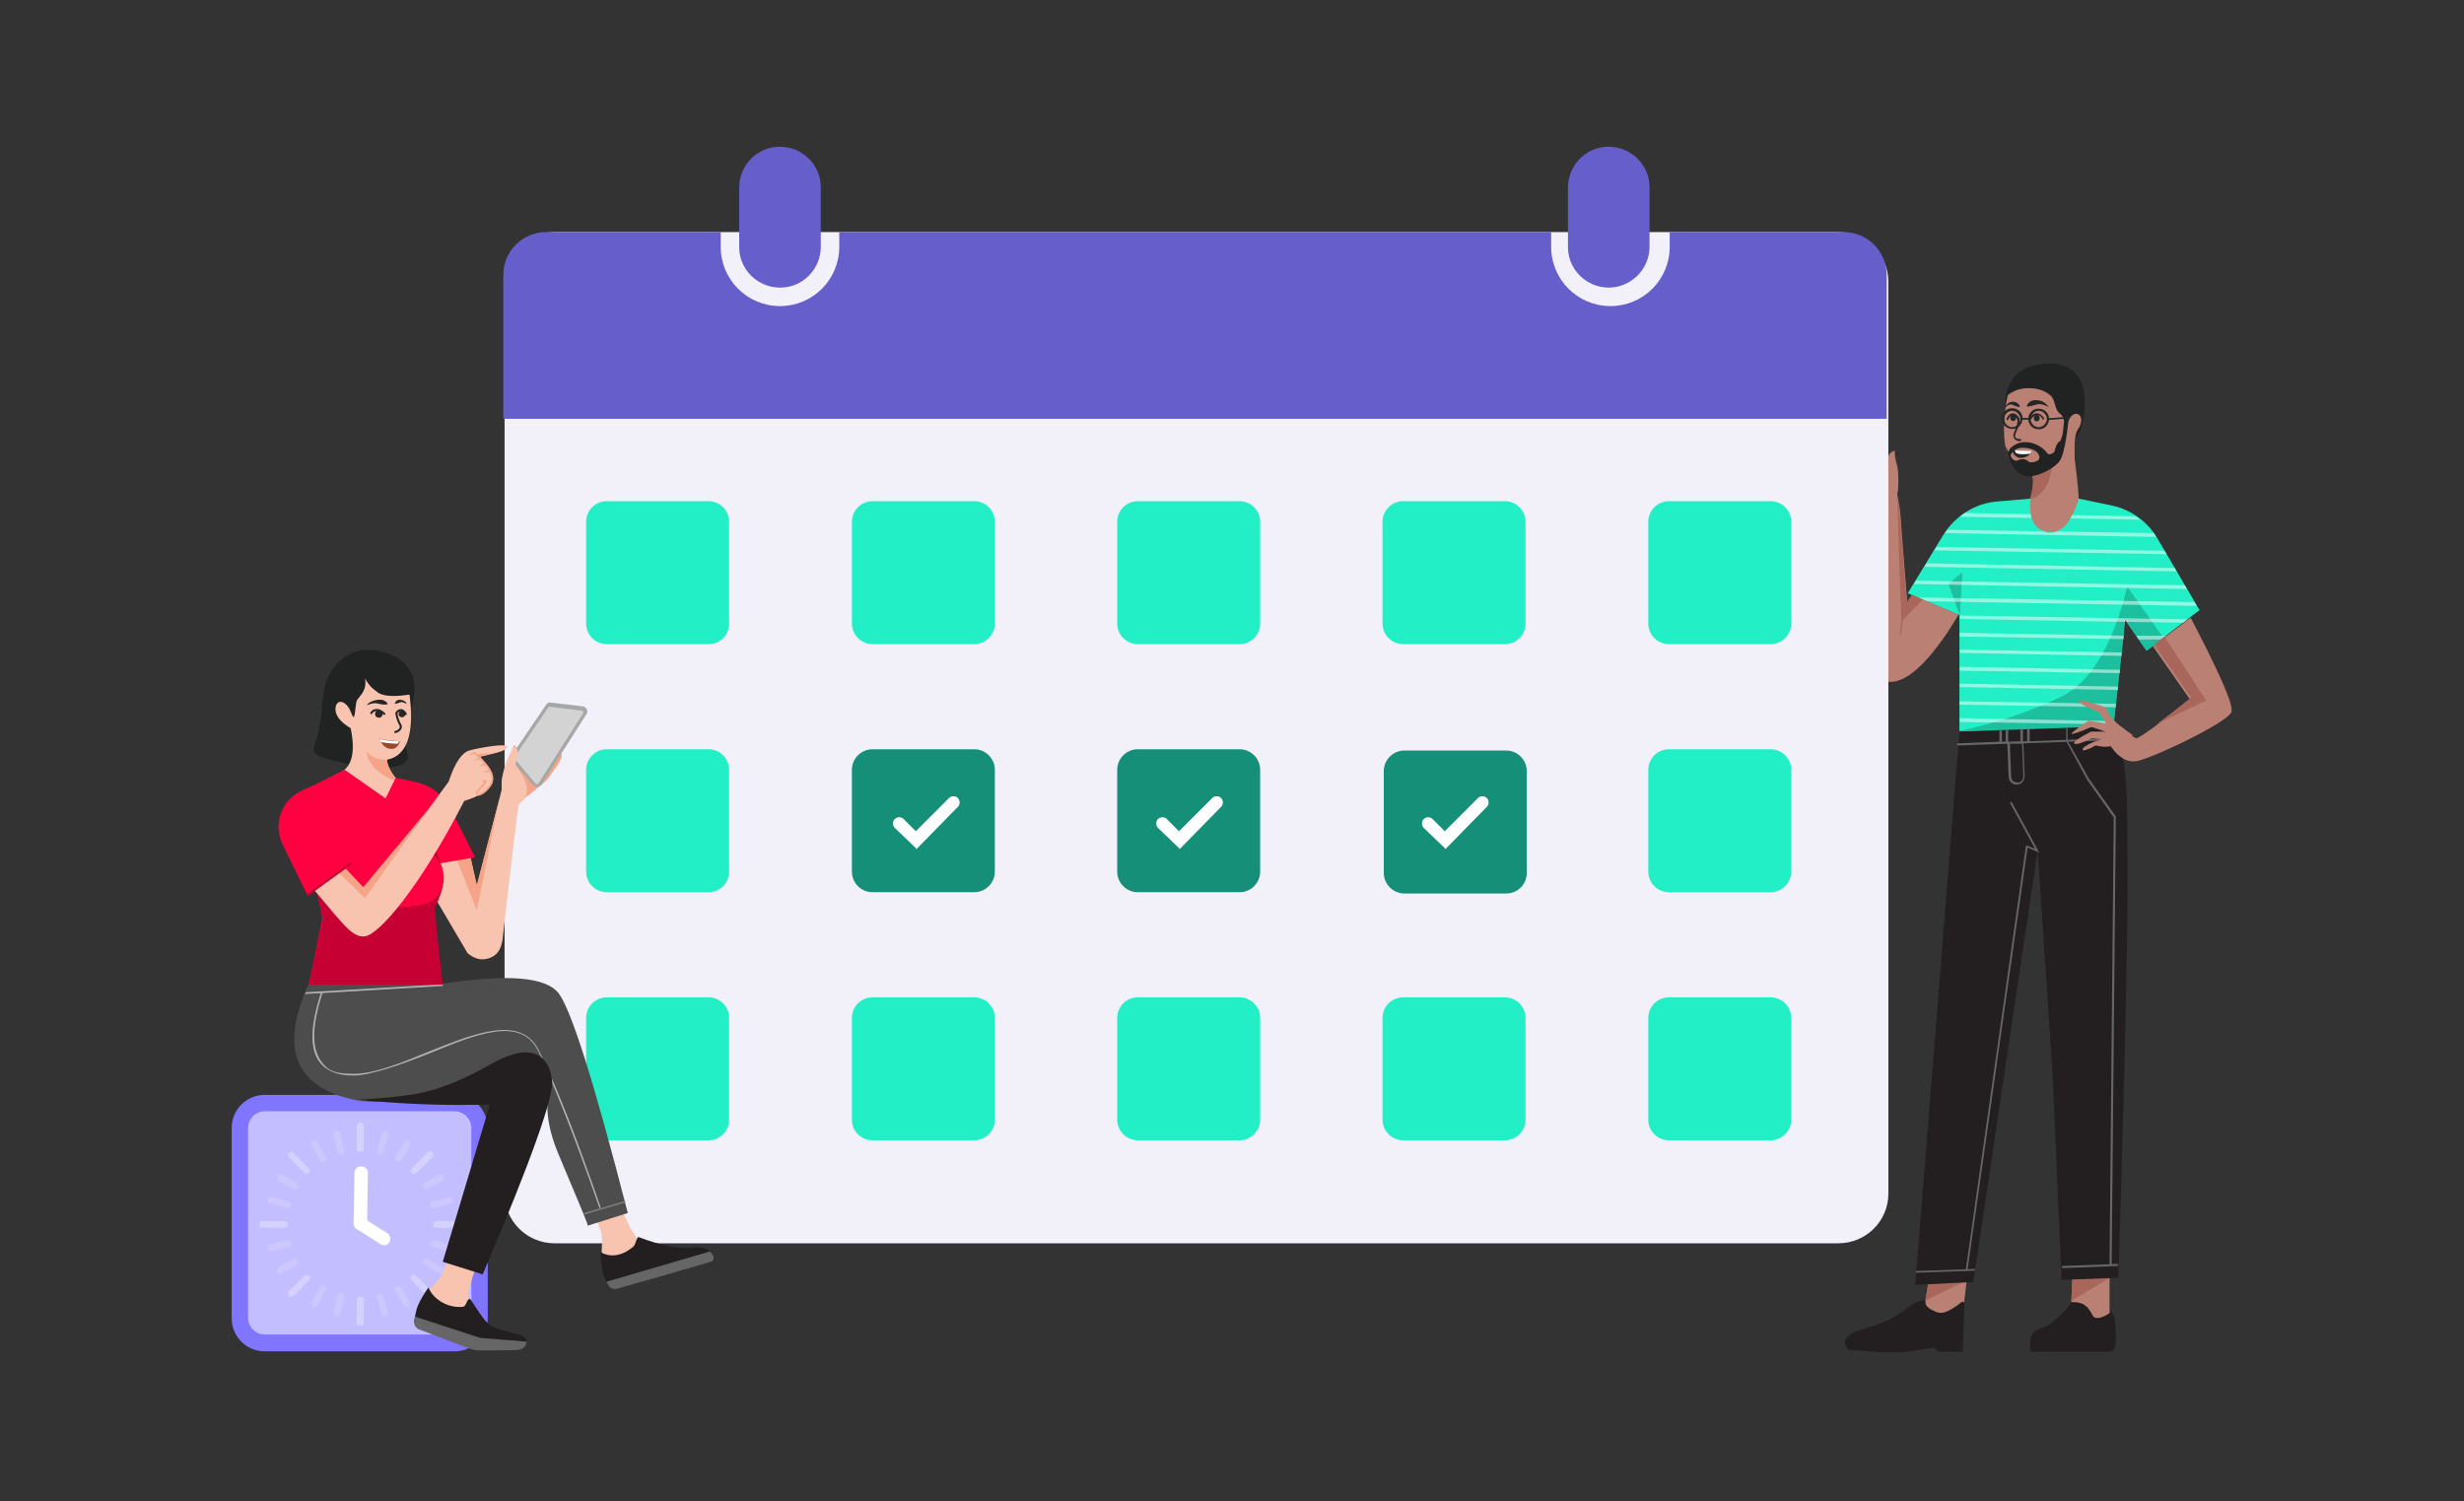 <?xml version="1.0" encoding="UTF-8"?> <svg xmlns="http://www.w3.org/2000/svg" xmlns:xlink="http://www.w3.org/1999/xlink" id="Ebene_1" version="1.1" viewBox="0 0 586 357"><rect x="0" y="0" width="586" height="357" fill="#333333" stroke="none"/><defs><style> .st0, .st1, .st2, .st3, .st4, .st5, .st6, .st7, .st8, .st9, .st10, .st11, .st12, .st13, .st14, .st15, .st16, .st17 { fill-rule: evenodd; } .st0, .st18 { fill: #f5a487; } .st1, .st3 { fill: #158f77; } .st2 { fill: #f9c4af; } .st19 { fill: #8075ff; } .st3, .st4 { isolation: isolate; } .st20, .st5 { fill: #a9675b; } .st4, .st8 { fill: #23efc6; } .st6 { fill: #4d4d4d; } .st21 { stroke: #262626; stroke-linecap: round; stroke-miterlimit: 10; stroke-width: .5px; } .st21, .st22 { fill: none; } .st23 { fill: #fff; } .st7 { fill: #231f20; } .st24 { fill: #262626; } .st25 { fill: #a6a7a7; } .st26, .st14 { fill: #c60032; } .st27 { clip-path: url(#clippath-1); } .st28, .st13 { fill: #666; } .st9 { fill: #ba8074; } .st10 { fill: #665ecb; } .st29 { fill: #c3beff; } .st11 { fill: #f2f0f9; } .st12 { fill: #d3d3d3; } .st30 { fill: #964a30; } .st31 { opacity: .3; } .st32 { fill: #7a7b7a; } .st33 { fill: #b3b3b3; } .st15 { fill: #212322; } .st16 { fill: #1cbf9e; } .st34 { clip-path: url(#clippath); } .st17 { fill: #ff0040; } .st35 { opacity: .5; } </style><clipPath id="clippath"><path class="st22" d="M142.7,297.7c2.2,1.4,5.1,1.2,7.9-1.2.6-.5.6-1.7,1.2-2.3,5.9,2.2,9.3,2.7,11.7,2.6,3.5-.4,5.3.1,6.1,1.9.3.5.1,1-.3,1.3-.1,0-.2.1-.3.1l-13.4,3.9-2.5.7-2.5.7-3.9,1.1c-.8.2-1.6-.1-2-.8-.6-1-1.1-2.1-1.4-3.2-.3-1.6-.5-3.2-.5-4.9h0Z"></path></clipPath><clipPath id="clippath-1"><path class="st22" d="M101.9,306.2c1,2.6,4.4,5,8.2,4.6.8,0,.8-1.8,1.7-1.9,3.7,5.6,4,6.1,6.2,7,3.2,1.3,7.7,1.3,7.2,3.3,0,.7-.5,1.7-2.2,1.9,0,0-9.1.2-10.1,0s-6.6-2.4-6.6-2.4l-2.6-1-4-1.5c-.8-.3-1.3-1.1-1.2-1.9.2-1.2.4-2.4.8-3.6.7-1.6,1.6-3.1,2.6-4.5h0Z"></path></clipPath></defs><g id="Layer_1"><g id="man-01-standing-pointing-1"><g id="head"><path class="st15" d="M477,98c-.7-3.7.8-8.4,4.3-10.2s14.2-3.6,14.5,7.3-6.2,13.7-8.4,12.8-9.9-7.1-10.5-9.9h0Z"></path><path class="st9" d="M477.5,93.9c-2.6,12.2.7,20.4,5.8,19.2.5,1.2.2,3.7-.9,7.3-1.6,5.2,2,7.9,4.5,7.8s7.1-5,7.5-8.6c0-1.1-.2-4.6-1-10.5,0-1.2,0-2.5,0-3.7.2-2.1.4-2.6.6-3,2-2.8.5-4.4-.7-3.9s-1.6,2.3-1.7,2.6-.2,1.8-.6-.5-1.1-1.9-1.7-2.9-.7-2.8-1.6-3.6c-1.6-1.4-3.6-2-6.6-1.7-1.3.2-2.5.7-3.5,1.5h0Z"></path><path class="st5" d="M488.2,110.1c-.6,5.1-2.4,7.9-5.4,8.6.7-2.7.9-4.6.5-5.6,2-.3,3.8-1.4,4.9-3Z"></path><path class="st15" d="M477,106.3c.6,3.8,2.1,5.3,2.1,5.3.8,1.1,2,1.7,3.4,1.7,2.3,0,5.9-1.8,7.3-3.6s2.1-9.5,2.1-9.5h-1c0,0-.3,2.7-.3,2.7-.1.7-.4,1.4-.6,2-.9.2-1.4,2.4-1.4,2.5s-1.1,1.1-1.7.4c-1.4-1.9-3.8-2.9-6.1-2.6-1.1.2-2,.7-2.8,1.5-.4.8-.3,1.3-.8-.2h0ZM481,106.5s3.4-.1,4,2c.3,1.6-2.3,1.5-2.4,1.4s-.9-.8-1.6-.7c-.5,0-1,.2-1.4.4-.6,0-1.2-.5-1.4-1.1-.1-.8,1.2-2,2.7-2h0Z"></path></g><g id="shirt"><path class="st8" d="M482.8,118.6l-8.1.7c-5.1.5-9.6,3.4-12.4,7.7l-8.6,14.1,12.3,5.2v27.6l36.5-.7,2.9-25.8,5.1,7.3,12.6-9.6-10.1-17.2c-2.4-4-6.4-6.8-10.9-7.7l-7.7-1.6c-1.8,5.8-4.2,8.4-7.4,7.9s-4.6-3.1-4.1-8h0Z"></path><path class="st16" d="M505.9,139.5l8.7,12.3-4.1,3-4.3-6.2-.9-1.5-.4,5.4-2.3,20.8-36.5.7v-.2c8.3-1.7,16.3-4.4,23.9-8,7.1-3.3,12.4-12.2,15.9-26.2h0ZM463.4,138.9l3.3-2.8-.6,10.3-2.7-7.5h0Z"></path><g class="st35"><path class="st23" d="M467.3,122l15.7.3c0,.3.1.5.1.9l-16.9-.3c.3-.4.7-.7,1.1-.9h0ZM509,123.6l-16.6-.3c.1-.2.3-.5.4-.8l15,.3c.4.2.8.5,1.1.8h0ZM512.8,127.7l-50.2-.9c.2-.3.4-.6.6-.8l22.6.4c.4.1.7.2,1.1.3.8.1,1.6,0,2.4-.3l23,.4c.2.4.3.6.5.9h0ZM517.6,135.9l-59.9-1.1.5-.8,59,1.1.5.8ZM515.2,131.8l-55.1-.9.5-.8,54.2.9.5.8ZM520,140.1l-64.8-1.2.5-.8,63.9,1.1.5.8h0ZM522.4,144.1l-64.2-1.1-2-.9,65.7,1.1.5.8h0ZM466.1,146.4l54.2.9-1,.8-13.6-.2-.3-.4v.4s-39.3-.7-39.3-.7v-.8h0ZM466.1,150.5l39,.7v.8c0,0-39-.6-39-.6v-.9h0ZM514.1,152.1h-5.5c0,0-.5-.9-.5-.9h7c0,.1-1,.9-1,.9ZM504.5,156l-38.4-.7v-.8l38.5.7v.8h0ZM504.1,160.1l-38-.6v-.9l38.1.7v.8h0ZM503.6,164.1l-37.5-.7v-.8l37.6.7v.8ZM503.1,168.2l-37.1-.6v-.8l37.2.6v.8ZM502.7,172.3l-36.6-.6v-.9l36.7.7v.8Z"></path></g></g><g id="foot"><path class="st9" d="M492.9,303.5l-.6,13.4,9.4.4v-15.8c-.1,0-8.8,2.1-8.8,2.1Z"></path><path class="st5" d="M501.6,304l-9,5.4.3-5.9h.2l8.5.2v.3Z"></path><path class="st7" d="M501.6,312.4c-1.4.9-2.5,1.2-3.3,1-1.2-.3-1-4-5.8-3.7-.5,1.6-3.9,4.5-5.5,5.5-2.4,1.5-4.7.4-4.1,6.3h15.8c1.5-.1,4.1.5,4.3-1.1.1-.7.2-2,.2-2.3,0-.7,0-7.2-1.6-5.8h0Z"></path></g><g id="foot-2"><path class="st9" d="M459.2,301.7l-2.2,13.1,9.3,1.6,1.9-15.7-8.9,1h0Z"></path><path class="st5" d="M467.6,304.6l-9.7,4.7,1-6.1,8.6,1.4Z"></path><path class="st7" d="M467.1,309.8c-.3-.5-.8,0-1.1.3-2.5,1.8-4.1,2.6-5.6,1.9-1.3-.6-2.7-1.2-2.5-2.7h-.6c-.9.1-1.9.5-2.6,1-5.8,4.5-8.6,4.8-12.4,6-5.8,1.9-2.7,4.7-2.7,4.7,0,0,8.9,1,14,.5l6.3-1,1.1,1h5.8l.4-11.7h0Z"></path></g><g id="legs"><path class="st7" d="M466,174l-10.5,131.6,13.8-.7,15.3-102.6,3.5,52.2,2.2,49.9,13.5-.5c1.8-58.3,2.5-93,2.1-103.9.2-13.7-.8-22.8-3.2-27.3l-36.6,1.3h0Z"></path><path class="st28" d="M467.5,302.1l14.3-100.8v-.3l2.2.9-6-11,.4-.2,6.6,12.1-.4-.2v-.4.4c0,0-2.4-1-2.4-1l-14.3,100.6h-.4ZM465.7,177.3l11.7-.4.3,7.8c0,.5.2,1,.6,1.4.4.3.8.5,1.3.5h0c.5,0,1-.2,1.4-.6.3-.4.5-.9.5-1.4l-.3-7.8,22.5-.8c0-.2,0-.3-.1-.5l-20.9.8v-2.9h-.6v2.9c.1,0-1,0-1,0v-2.9h-.6v2.9c.1,0-2.9.1-2.9.1v-2.9h-.6v2.9c.1,0-.9,0-.9,0v-2.9h-.6v2.9c.1,0-10.1.4-10.1.4v.4h.1,0ZM477.9,176.9h3c0-.1.3,7.7.3,7.7,0,.4-.1.8-.4,1.1-.3.3-.6.5-1,.4-.4,0-.8-.1-1.1-.4-.3-.3-.4-.6-.4-1l-.3-7.7h0Z"></path><path class="st28" d="M491.7,173.1v3.1c.1,0,5.1,9,5.1,9l6.4,9h0c0,0-1,106.7-1,106.7h-.5l1-106.5-6.3-8.9-5-9.2v-3.3c-.1,0,.3,0,.3,0h0ZM455.8,302.3l13.9-.5v.4s-14,.5-14,.5v-.5h.1,0Z"></path><path class="st28" d="M503.7,301.1l-13.3.5v-.5l13.3-.5v.5Z"></path></g><g id="arm"><path class="st9" d="M507.2,174.8c-1.2-.8-4.8-3.3-5.6-4.9s-.4-1.6-2.4-2.2-4.6-1.5-4.7-.9,3.1,2,4.7,2.6l1.7,2.7-4.2-.7c-2.8,1.9-4.1,2.9-4,3.1s1.7-.3,4.7-1.6l3.3,1.1h-3.4c-2.9,1.5-4.2,2.4-4,2.8s1.7,0,4.2-1.2l2.4.2-2.1.7c-1.8.8-2.6,1.4-2.5,1.8s1.3,0,3.1-1c1.2.3,2.4.4,3.6.2,1.7,2.5,3.6,3.7,5.7,3.6,3.1-.2,22.3-9.3,23-11.8.5-1.7-2.8-9.1-9.7-22.4l-9,6.8,8.8,12.6c-7.2,5.8-11.5,8.9-12.7,9.3-.2,0-.9-.5-1.1-.6h0Z"></path><path class="st5" d="M514.8,151.5l9.9,15.1-11.6,5.5c2.1-1.5,4.7-3.6,8-6.2l-8.8-12.6,2.4-1.9h0Z"></path></g><g id="arm-2"><path class="st9" d="M453.5,143.3l1.3-1.8,11,4.7-2.7,4.3c-6.6,9.7-11.9,13.3-16,11-1.7-1.1-2.7-2.9-2.7-4.9-.1-2.1.2-13.8,1-34.8-3.9-4.4-5.9-7.1-6.3-8-.5-1.3-.6-2.7-.8-3s-1.6-4-.5-4.2c-.2-.6-.2-1,0-1.2s.6-.2,1.2,0c-.1-.5,0-.9.2-1,.4-.3,1.2.1,1.8.8-.4-.9-.4-1.4-.1-1.8s1.5.5,2,1.2,5.2,8.1,5.8,7.7.3-2.3.3-3.1c0-.9.6-1.8,1.6-2,0,1.1.2,2.2.5,3.2.5,1.6.5,6.1.1,7.1,0,.2.6,2.7.8,5.2.2,2.9.7,9.7,1.6,20.6h0s0,0,0,0Z"></path><path class="st5" d="M454.8,141.5l2.5,1.1-5.1,5.2c-.5-14.1-.8-21.8-.8-23.2s-.1-3.6-.3-6.6v.2c.4,1.5.6,3.1.8,4.6.2,2.8.8,9.7,1.6,20.4l1.3-1.8Z"></path><path class="st20" d="M451.9,151c.2,0,.2,0,.2-.1l1.2-9.7c0,0,0-.2-.1-.2s-.2,0-.2.1l-1.2,9.7c0,.2,0,.2.1.2h0ZM437.8,106.7h0c0,0,0,0,0,0ZM439.7,111.6c0,0,0,0,.1,0,.2,0,.4-.4.6-.4l.2-.2c.2-.1.4-.3.6-.4s.5-.4.7-.5c.9-.5,1.8-.9,2.8-1.2,0,0,.2-.2.2-.2s-.1-.2-.2-.2c-.3.1-.6.2-1,.3l-2.7-3.7h0c0,0,0,0,0,0l2.3,3.9c-.4.2-.8.3-1.2.6l-3-4.2,2.7,4.4c-.5.3-1,.6-1.4.9l-2.5-3.9,2.1,4.2-.3.3c0,0,0,0,0,.2h0ZM447,118.7c-.6-1.4-.3-3.3,1.2-5.7l.4-.7-5.8,3.2c0,0-.2.2,0,.3s.1.2.3,0l4.4-2.4c-1.2,2.2-1.6,4-.8,5.4,0,0,0,0,.1,0h0c0,0,.2,0,0-.2h0Z"></path></g></g><path class="st11" d="M437.2,295.7H131.9c-6.6,0-11.9-5.3-11.9-11.8V67.1c0-6.5,5.3-11.9,11.8-11.9h305.4c6.5,0,11.9,5.3,11.9,11.8v216.9c0,6.5-5.3,11.8-11.9,11.8h0Z"></path><path class="st4" d="M168.5,153.2h-24.2c-2.7,0-4.9-2.2-4.9-4.9v-24.2c0-2.7,2.2-4.9,4.9-4.9h24.2c2.7,0,4.9,2.2,4.9,4.9v24.2c0,2.6-2,4.8-4.7,4.9h-.2,0ZM231.7,153.2h-24.2c-2.7,0-4.9-2.2-4.9-4.9v-24.2c0-2.7,2.2-4.9,4.9-4.9h24.2c2.7,0,4.9,2.2,4.9,4.9v24.2c0,2.7-2.2,4.9-4.9,4.9ZM294.8,153.2h-24.2c-2.7,0-4.9-2.2-4.9-4.9v-24.2c0-2.7,2.2-4.9,4.9-4.9h24.2c2.7,0,4.9,2.2,4.9,4.9v24.2c0,2.7-2.2,4.9-4.9,4.9Z"></path><path class="st8" d="M357.9,153.2h-24.2c-2.7,0-4.9-2.2-4.9-4.9v-24.2c0-2.7,2.2-4.9,4.9-4.9h24.2c2.7,0,4.9,2.2,4.9,4.9v24.2c0,2.6-2,4.8-4.7,4.9h-.2ZM421.1,153.2h-24.2c-2.7,0-4.9-2.2-4.9-4.9v-24.2c0-2.7,2.2-4.9,4.9-4.9h24.2c2.7,0,4.9,2.2,4.9,4.9v24.2c0,2.7-2.2,4.9-4.9,4.9ZM168.5,212.2h-24.2c-2.7,0-4.9-2.2-4.9-4.9v-24.2c0-2.7,2.2-4.9,4.9-4.9h24.2c2.7,0,4.9,2.2,4.9,4.9v24.2c0,2.6-2,4.8-4.7,4.9h-.2,0Z"></path><path class="st3" d="M231.7,212.2h-24.2c-2.7,0-4.9-2.2-4.9-4.9v-24.2c0-2.7,2.2-4.9,4.9-4.9h24.2c2.7,0,4.9,2.2,4.9,4.9v24.2c0,2.7-2.2,4.9-4.9,4.9Z"></path><path class="st1" d="M294.8,212.2h-24.2c-2.7,0-4.9-2.2-4.9-4.9v-24.2c0-2.7,2.2-4.9,4.9-4.9h24.2c2.7,0,4.9,2.2,4.9,4.9v24.2c0,2.7-2.2,4.9-4.9,4.9Z"></path><path class="st3" d="M358.2,212.5h-24.2c-2.7,0-4.9-2.2-4.9-4.9v-24.2c0-2.7,2.2-4.9,4.9-4.9h24.2c2.7,0,4.9,2.2,4.9,4.9v24.2c0,2.6-2,4.8-4.7,4.9h-.2Z"></path><path class="st8" d="M421.1,212.2h-24.2c-2.7,0-4.9-2.2-4.9-4.9v-24.2c0-2.7,2.2-4.9,4.9-4.9h24.2c2.7,0,4.9,2.2,4.9,4.9v24.2c0,2.7-2.2,4.9-4.9,4.9ZM168.5,271.2h-24.2c-2.7,0-4.9-2.2-4.9-4.9v-24.2c0-2.7,2.2-4.9,4.9-4.9h24.2c2.7,0,4.9,2.2,4.9,4.9v24.2c0,2.6-2,4.8-4.7,4.9h-.2,0Z"></path><path class="st4" d="M231.7,271.2h-24.2c-2.7,0-4.9-2.2-4.9-4.9v-24.2c0-2.7,2.2-4.9,4.9-4.9h24.2c2.7,0,4.9,2.2,4.9,4.9v24.2c0,2.7-2.2,4.9-4.9,4.9Z"></path><path class="st8" d="M294.8,271.2h-24.2c-2.7,0-4.9-2.2-4.9-4.9v-24.2c0-2.7,2.2-4.9,4.9-4.9h24.2c2.7,0,4.9,2.2,4.9,4.9v24.2c0,2.7-2.2,4.9-4.9,4.9ZM357.9,271.2h-24.2c-2.7,0-4.9-2.2-4.9-4.9v-24.2c0-2.7,2.2-4.9,4.9-4.9h24.2c2.7,0,4.9,2.2,4.9,4.9v24.2c0,2.6-2,4.8-4.7,4.9h-.2Z"></path><path class="st4" d="M421.1,271.2h-24.2c-2.7,0-4.9-2.2-4.9-4.9v-24.2c0-2.7,2.2-4.9,4.9-4.9h24.2c2.7,0,4.9,2.2,4.9,4.9v24.2c0,2.7-2.2,4.9-4.9,4.9Z"></path><path class="st10" d="M185.5,68.4c-5.3,0-9.7-4.3-9.7-9.6v-14.2c0-5.3,4.3-9.7,9.6-9.7h.1c5.3,0,9.7,4.3,9.7,9.6v14.2c0,5.3-4.3,9.7-9.6,9.7h-.1Z"></path><path class="st10" d="M382.6,68.4c-5.3,0-9.7-4.3-9.7-9.6v-14.2c0-5.3,4.3-9.7,9.6-9.7h.1c5.3,0,9.7,4.3,9.7,9.6v14.2c0,5.3-4.4,9.7-9.7,9.7Z"></path><path class="st10" d="M438.5,55.2h-41.4v3.5c0,7.8-6.3,14.1-14.1,14.1s-14.1-6.3-14.1-14.1v-3.5h-169.3v3.5c0,7.8-6.3,14.1-14.1,14.1-7.8,0-14.1-6.3-14.1-14.1v-3.5h-41.5c-5.6,0-10.2,4.5-10.2,10.2v34.2h329v-34.1c0-5.7-4.5-10.3-10.2-10.3h0Z"></path><path class="st29" d="M63,319.5c-3.3,0-6-2.7-6-6v-45.1c0-3.3,2.7-6,6-6h45.1c3.3,0,6,2.7,6,6v45.1c0,3.3-2.7,6-6,6h-45.1,0Z"></path><path class="st19" d="M108.1,264.3c2.2,0,4,1.8,4,4v45.1c0,2.2-1.8,4-4,4h-45.1c-2.2,0-4-1.8-4-4v-45.1c0-2.2,1.8-4,4-4h45.1M108.1,260.4h-45.1c-4.4,0-7.9,3.5-7.9,7.9v45.2c0,4.4,3.5,7.9,7.9,7.9h45.1c4.4,0,7.9-3.5,7.9-7.9v-45.2c0-4.4-3.5-7.9-7.9-7.9h0Z"></path><g class="st31"><path class="st23" d="M85.7,274c-.4,0-.8-.4-.8-.8v-5.4c0-.4.3-.8.8-.8s.8.4.8.8v5.4c0,.4-.3.8-.8.8ZM85.7,315.3c-.4,0-.8-.4-.8-.8v-5.3c0-.4.3-.8.8-.8s.8.4.8.8v5.3c0,.4-.3.8-.8.8ZM98.5,279.2c-.2,0-.4,0-.6-.2-.3-.3-.3-.8,0-1.1l3.8-3.8c.3-.3.8-.3,1.1,0s.3.8,0,1.1l-3.8,3.8c-.2.1-.3.2-.6.2h0ZM69.3,308.4c-.2,0-.4,0-.6-.2-.3-.3-.3-.8,0-1.1l3.7-3.7c.3-.3.8-.3,1.1,0s.3.8,0,1.1l-3.7,3.7c-.2.1-.3.2-.6.2h0ZM109.1,292h-5.3c-.4,0-.8-.4-.8-.8s.3-.8.8-.8h5.3c.4,0,.8.4.8.8s-.3.8-.8.8ZM67.7,292h-5.3c-.4,0-.8-.4-.8-.8s.3-.8.8-.8h5.3c.4,0,.8.4.8.8s-.3.8-.8.8ZM102.2,308.4c-.2,0-.4,0-.6-.2l-3.8-3.7c-.3-.3-.3-.8,0-1.1.3-.3.8-.3,1.1,0l3.8,3.7c.3.3.3.8,0,1.1-.2.1-.3.2-.6.2h0ZM73,279.2c-.2,0-.4,0-.6-.2l-3.7-3.8c-.3-.3-.2-.8,0-1.1.3-.2.7-.2,1,0l3.7,3.8c.3.3.3.8,0,1.1-.2.1-.3.2-.6.2h0s0,0,0,0Z"></path><path class="st23" d="M85.7,315.3c-.4,0-.8-.4-.8-.8v-5.3c0-.4.3-.8.8-.8s.8.4.8.8v5.3c0,.4-.3.8-.8.8ZM85.7,274c-.4,0-.8-.4-.8-.8v-5.4c0-.4.3-.8.8-.8s.8.4.8.8v5.4c0,.4-.3.8-.8.8Z"></path><g class="st35"><path class="st23" d="M96.7,310.9c-.3,0-.6-.1-.7-.4l-2-3.5c-.2-.4,0-.9.3-1.1s.9,0,1.1.3l2,3.5c.2.4,0,.9-.3,1.1-.1,0-.2.1-.4.1h0ZM76.8,276.3c-.3,0-.6-.1-.7-.4l-2-3.5c-.2-.4,0-.9.3-1.1s.9,0,1.1.3l2,3.5c.2.4,0,.9-.3,1.1-.1,0-.2.1-.4.1h0Z"></path></g><g class="st35"><path class="st23" d="M107,297.6h-.2l-3.8-1c-.4-.1-.7-.5-.6-1,.1-.4.5-.7,1-.6l3.8,1c.4,0,.7.5.7.9,0,.4-.4.7-.9.7h0s0,0,0,0ZM68.4,287.3h-.2l-3.9-1c-.4-.1-.7-.5-.6-1s.5-.7,1-.6l3.9,1c.4.1.7.5.6,1,0,.3-.4.6-.8.6Z"></path></g><g class="st35"><path class="st23" d="M101.3,282.9c-.3,0-.6-.1-.7-.4-.2-.4,0-.9.3-1.1l3.5-2c.4-.2.9,0,1.1.3s0,.9-.3,1.1l-3.5,2c-.1,0-.3.1-.4.1h0ZM66.7,302.9c-.3,0-.6-.1-.7-.4-.2-.4,0-.9.3-1.1l3.5-2c.4-.2.9,0,1.1.3s0,.9-.3,1.1l-3.5,2c-.1,0-.3.1-.4.1h0Z"></path></g><g class="st35"><path class="st23" d="M90.4,274.6c0,0-.1,0-.2,0-.4-.1-.7-.5-.5-1l1.1-3.9c0-.4.5-.7.9-.6s.7.5.6.9c0,0,0,0,0,.1l-1.1,3.9c-.1.3-.4.5-.8.5h0ZM80.1,313.1h-.2c-.4-.1-.7-.5-.6-1l1-3.9c.1-.4.6-.7,1-.6.4.1.7.5.6,1l-1,3.9c0,.3-.4.6-.8.6h0Z"></path></g><g class="st35"><path class="st23" d="M104.8,302.9c-.1,0-.3,0-.4-.1l-3.5-2c-.4-.2-.5-.7-.3-1.1s.7-.5,1.1-.3l3.5,2c.4.2.5.7.3,1.1-.1.2-.4.4-.7.4h0ZM70.2,282.9c-.1,0-.3,0-.4-.1l-3.5-2c-.4-.2-.5-.7-.3-1.1s.7-.5,1.1-.3l3.5,2c.4.2.5.7.3,1.1-.1.2-.4.4-.7.4h0Z"></path></g><g class="st35"><path class="st23" d="M103.1,287.3c-.4,0-.8-.2-.9-.7s.2-.8.7-.9l3.8-1c.4-.1.8.1,1,.6.1.4-.1.9-.6,1l-3.8,1h-.2s0,0,0,0ZM64.5,297.6c-.4,0-.8-.2-.9-.7s.2-.8.7-.9l3.9-1c.4-.1.8.1,1,.6s-.1.9-.6,1l-3.9,1c0,0-.1,0-.2,0h0Z"></path></g><g class="st35"><path class="st23" d="M94.8,276.3c-.1,0-.3,0-.4-.1-.4-.2-.5-.7-.3-1.1l2-3.5c.2-.4.7-.5,1.1-.3.4.2.5.7.3,1.1l-1.9,3.5c-.2.2-.4.4-.7.4ZM74.8,310.9c-.1,0-.3,0-.4-.1-.4-.2-.5-.7-.3-1.1l2-3.5c.2-.4.7-.5,1.1-.3.4.2.5.7.3,1.1l-2,3.5c-.1.2-.4.4-.7.4h0Z"></path></g><g class="st35"><path class="st23" d="M81.1,274.6c-.4,0-.7-.2-.8-.6l-1-3.9c-.1-.4.1-.9.6-1,.4-.1.8.1,1,.6l1,3.9c.1.4-.1.9-.6,1h-.2s0,0,0,0ZM91.5,313.1c-.4,0-.7-.2-.8-.6l-1.1-3.9c0-.4.2-.8.6-.9.4,0,.8.1.9.5l1.1,3.9c.1.4-.1.9-.5,1,0,0-.1,0-.2,0Z"></path></g></g><path class="st23" d="M85.7,292.5c-.9,0-1.6-.7-1.6-1.6l.2-11.9c0-.9.7-1.6,1.6-1.6s1.6.7,1.6,1.6l-.2,11.9c0,.9-.7,1.6-1.6,1.6Z"></path><path class="st23" d="M91.3,296.1c-.3,0-.6,0-.8-.2l-5.5-3.5c-.8-.4-1.1-1.4-.7-2.1s1.4-1.1,2.1-.6c0,0,.1,0,.2.1l5.5,3.5c.7.5.9,1.4.5,2.2-.3.5-.8.7-1.3.7h0Z"></path><g id="woman-03-sitting-tablet"><g id="foot-3"><path class="st2" d="M145.2,279.9s3.9,13.8,8,16.2c.9.6-6.3,4.7-6.3,4.7l-3.5,1-.3-1.7c-.2-1.8.4-5.6-.2-7.3l-5.5-14.3,7.8,1.4h0Z"></path><g class="st34"><g><path class="st7" d="M142.3,306.5l29.4-8.7-4-12.2-29.4,8.7,4,12.2Z"></path><path class="st13" d="M139.6,306.2l35.2-10.3,1.4,4.9-35.2,10.4-1.4-5h0Z"></path></g></g></g><g id="foot-4"><path class="st2" d="M117.2,292.9s-8,14.4-5.4,18.6c.4,1.1-8.3,0-8.3,0l-3.6-1.4.8-1.6c1-1.7,4.2-4.2,4.7-6l5.6-15.6,6.2,5.9h0Z"></path><g class="st27"><g><path class="st7" d="M96.1,313.5l30.5,11,4.2-12.9-30.6-11-4.2,12.9h0Z"></path><path class="st13" d="M94,311.6l20.2,6.6,16.1,1.3-1.8,3.9-13.5-1.1-22.9-5.5,1.9-5.1Z"></path></g></g></g><g id="legs-2"><path class="st6" d="M73.4,234c-6.6,14.6-3.6,23.6,8.9,27.1,18.7,5.4,38.7-13.7,45.4-8.9,6.8,4.8-1.3,7.1,5.2,22.5,4.3,10.3,6.7,15.8,6.9,16.8l9.5-3c-7.9-30.8-13.4-48.2-16.4-52.2s-12.3-4.7-27.8-2.3h-31.8Z"></path><path class="st33" d="M142.9,287.3c-5.3-15.4-10.1-28-14.6-37.2-4.2-9-15.5-4.3-26.3,0-6.3,2.6-12.9,5.3-17.9,5.3s-6.3-1-7.8-3.1c-2.2-3.1-2.1-8.5.4-16.1h-.3c0,0,28.9-1.7,28.9-1.7v-.4l-32.6,1.9c0,.2,0,.2-.2.4l3.8-.2c-2.5,7.8-2.7,13.3-.3,16.4,1.6,2.1,4.2,3.2,8.1,3.2s11.7-2.7,18.1-5.3c11.2-4.6,21.9-9,25.9-.3.6,1.1,1.1,2.4,1.6,3.5.6.7.9,1.5,1,2.4,3.6,8.4,7.6,18.9,11.9,31.3l.2-.2h0Z"></path><path class="st32" d="M138.9,288.9l9.8-2.9c0-.2,0-.2,0-.4l-9.8,2.9c0,.1,0,.3,0,.4Z"></path><path class="st7" d="M84.8,261.5c10.5,1.1,21.1,1.5,31.7,1.2l-11.2,37.4,9.5,3c11.5-27,17-42.5,16.5-46.2-.7-5.6-4.5-9.4-14.2-4-3.6,2-9.2,5.1-15.6,6.7-3.3.9-8.9,1.5-16.7,2h0Z"></path></g><g id="heat"><path class="st15" d="M97.7,168.8c2.2-7,.2-11.5-5.8-13.5-9.1-3.1-13.8,3.8-14.8,8.5-.9,4.6-.2,7.6-2.4,13.6-.9,2.6,3.1,3.1,6.3,3.9,3.6.9,7.3,1.4,11.1,1.3,8.7-.9,2.8-4.5,4.2-8.9.6-1.6,1.1-3.3,1.4-4.9h0Z"></path><path class="st2" d="M97.4,165.2c1.2,9.4-.6,14.6-5.4,15.5.2,2,1.6,4.2,4.1,6.4,3.7,3.5-3,6.8-8.9,2.8-3.9-2.6-6.4-4.5-7.4-5.7,3.7-1,4.9-4.7,3.6-11-2.7-1.6-3.8-3.3-3.6-4.9.4-2.4,2.6-1.3,3.4.5s1,2.8,1.3,0,.3-2,1.5-3.7c.8-1.1,1.1-2.5.8-3.8.6,1.2,1.5,2.3,2.7,3.1,1.2,1.2,3.9,1.4,7.9.8h0Z"></path><path class="st0" d="M87.1,178.6c1,1.4,2.7,2.1,4.9,2.1.2,1.6,1.2,3.4,2.9,5.3-4.7-1.6-7.3-4-7.8-7.4Z"></path></g><path id="hand" class="st0" d="M119.4,187.8c0,0,0-.2,0-.3,0-.4,0-.9,0-1.3-.2-1,.9-4.9,1.7-6.2.5-.9.8-1.8,1.1-2.8.8.4,1.1,1.2.9,2,0,.7-.8,2.3-.4,2.8s6.2-4.9,6.8-5.5,1.8-1,2-.6,0,.8-.6,1.5c.7-.5,1.5-.6,1.7-.3.2.3.1.7,0,.9.6,0,.9,0,1,.2s0,.6-.2,1.1c.9.4-1.3,3.4-1.4,3.5s-.9,1.3-1.6,2.3c-.5.7-2.8,2.6-6.9,5.7,0,0-.2.2-.2.2-.2.4-4.1-3.3-4.1-3.3h0Z"></path><g id="tablet"><path class="st12" d="M130.2,167.8l-8.1,11.9c-.2.3-.2.7,0,.9l5,5.9c.3.3.8.4,1.1,0l.2-.2,10.7-16.8c.2-.4.1-.9-.2-1.1h0c0,0-.2,0-.3,0l-7.6-.9c-.3,0-.6,0-.8.2h0Z"></path><path class="st25" d="M126.8,186.8l-5-5.9c-.3-.4-.4-1,0-1.4l8.1-11.9c.2-.4.7-.6,1.1-.5l7.6.9c.2,0,.3,0,.5.2.6.4.7,1.1.4,1.6l-10.7,16.8-.2.2c-.2.2-.6.3-.9.3-.3,0-.6-.1-.8-.4h0ZM130.5,168.1l-8.1,11.9c0,.1,0,.3,0,.5l5,5.9c.2.1.4.2.6,0h0c0,0,10.7-16.8,10.7-16.8.1-.2,0-.4-.2-.6,0,0,0,0-.2,0l-7.6-.9c0,0-.2,0-.3,0h0Z"></path></g><g id="arm-3"><path class="st2" d="M111.8,203.6l1.6,7.1,5.9-22.8v-.3c0-.4,0-.9,0-1.3-.1-1,.9-4.9,1.6-6.2.5-.9.9-1.8,1.2-2.7.8.4,1.2,1.2,1,2.1,0,.7-.8,2.3-.4,2.7s5,5.8.9,8.9c0,0,0,.1-.2.3-.2.3-1.5,11-3.9,32.2-.4,2.4-1.4,3.7-3.2,4.3s-3.4.2-5.1-1.2l-13-22.1,13.5-.9h0Z"></path><path class="st0" d="M108.6,204.1l.3-.4,2.9-.2,1.6,7,5.3-20.2h0c0,0-5.3,26.2-5.3,26.2l-4.9-12.4Z"></path></g><g id="shirt-2"><path class="st17" d="M105,234h-31.5l3.2-15.7-3.5-16.4-5.9-8.1c1.3-2,3.5-5.2,5.6-6.2l9.1-4.5,9.7,6.8,2.4-4.9,4.8,1c3.6.8,6.6,3.1,8.3,6.4l5.8,11.5-8.2,1.4c1.2,2.7.6,6.1-1.7,10.5.6,5.2,1.2,11.2,2,18.2h0Z"></path><path class="st14" d="M73.5,205.2l.2-3c.9,8.3,4.1,12.7,9.7,13.1,3.3.2,16.1,1.8,20-1.6,1.4-1.3,2-3.5,2-6.8.5,2.4-.2,5.4-2,9,.4,5.2,1.1,11.4,1.9,18.3h-31.8s3.4-15.9,3.4-15.9l-3.3-13h0,0ZM104.8,205.4l-3.1-3.9,1.6-5.1v4.9l1.6,4h0Z"></path></g><g id="arm-4"><path class="st2" d="M78.9,203.1l8.5,9.1,19.3-26.3c1.5-4.6,3.2-6.9,4.9-7.4,2.5-.7,9-1.8,9-.9s-2.1,1.4-6.5,2.4c2.9,3.1,3.8,5.3,2.7,6.8s-3.2,2.7-6.4,3.7c-10.7,20.8-20.2,31.7-23.6,32.2s-6.1-4.3-14.9-14.3l7.1-5.2Z"></path><path class="st0" d="M101.9,192.4l-15.1,21.2-9.4-9.1,1.7-1,7.3,7.5,15.5-18.6ZM114.1,179.9c.2.2.4.5.6.7h-.2c0,0-1-1.2-1-1.2l4.2-.4c-1,.2-2.2.6-3.6.9h0Z"></path><path class="st18" d="M113.7,189.3c.3,0,.7-.2.9-.3,1.1-.6,2.8-2.2,2.7-4,0-1.6-1.5-3.6-4.3-6.1,0,0-.2,0-.3,0,0,0,0,.2,0,.3,2.7,2.4,4.1,4.3,4.2,5.8s-1.5,3.1-2.5,3.6c-.6.3-.9.3-.9.2h0c0-.3.6-.9,1-1.4.5-.4.9-.9,1.2-1.4h0v-.2c0-.2-.2-.3-.3-.4-.2,0-.5.2-.6.3,0,0,0,.2,0,.3,0,0,.2,0,.3,0,0-.2.2-.2.2-.2-.3.5-.7.9-1.1,1.3-.7.8-1.2,1.3-1.1,1.6,0,.2,0,.2.2.3.1,0,.3.1.4,0h0Z"></path><path class="st17" d="M79.1,195.6l4.7,9.8-10.6,7.7s-6.2-12.7-6.2-12.7c-1.2-2.8-1-6,.6-8.6,1.3-2.4,3.9-3.9,6.5-4.7.6-.2,1.2-.4,1.7-.8.5,2.1,3.1,7.6,3.2,9.4Z"></path><path class="st26" d="M83.7,205.5l-10.5,7.5c0-.1-.2-.3-.2-.4l10.4-7.5s.3.3.3.3Z"></path></g><path class="st18" d="M112.8,178.9c-.6.2-1.1.5-1.6.8,0,0,1.6-.6,2-.2.2,0-.2-.6-.5-.6h0ZM114,180.2c-.6.2-1.1.5-1.6.8,0,0,1.6-.6,2-.2.2,0-.2-.6-.5-.6h0ZM116.2,183.1c-.6.2-1.1.5-1.6.8,0,0,1.6-.6,2-.2.2,0-.2-.6-.5-.6h0ZM115.1,181.6c-.6.2-1.1.5-1.6.8,0,0,1.6-.6,2-.2.2.2-.2-.6-.5-.6h0Z"></path></g><g><path class="st24" d="M480.5,108.9c1,0,1.9-.4,2.3-1,.2-.2.3-.5.4-.7-1.4,0-3.1,0-4-.1-.4,0-.6,0-.7,0,0,0,.5,1.8,2,1.8h0Z"></path><path class="st23" d="M479.5,107.7c.3.4,2.2.4,3.3.2.2-.2.3-.5.4-.7-1.4,0-3.1,0-4-.1,0,.2.1.5.3.7h0Z"></path></g><g><ellipse class="st24" cx="484.3" cy="99.7" rx=".7" ry=".8" transform="translate(-.6 3.1) rotate(-.4)"></ellipse><path class="st24" d="M482.7,100c0,0,.2,0,.2-.1.5-.8,1-1.2,1.6-1.2.6,0,1.1.5,1.2.9,0,.1.2.2.3.2.1,0,.2-.2.1-.3-.2-.5-.8-1.1-1.6-1.2-.6,0-1.4.2-2.1,1.4,0,.1,0,.3,0,.3,0,0,0,0,.1,0h0Z"></path><ellipse class="st24" cx="478.7" cy="99.6" rx=".7" ry=".8" transform="translate(-.6 3.1) rotate(-.4)"></ellipse><path class="st24" d="M477.4,99.9c.1,0,.2,0,.2-.1.2-.5.6-1.1,1.1-1,.5,0,.9.5,1,.9,0,.1.2.2.3.2.1,0,.2-.2.2-.3-.1-.6-.7-1.2-1.4-1.3-.5,0-1.1.2-1.6,1.3,0,.1,0,.3.1.3,0,0,0,0,0,0h0Z"></path><path class="st24" d="M480,104.9c.2,0,.3,0,.5,0,.1,0,.2-.2.2-.3s-.2-.2-.3-.2c-.4,0-.8,0-1-.3-.2-.2-.2-.5-.1-.8.1-.4.3-.7.4-1,.4-.8.7-1.5.6-2.7,0-.1-.1-.2-.3-.2-.1,0-.2.1-.2.3.1,1-.2,1.6-.5,2.4-.1.3-.3.7-.4,1-.2.5,0,.9.2,1.3.3.3.7.5,1.1.5h0Z"></path><path class="st24" d="M482.2,96.7c1-.1,1.7-.4,2.6-.6.9,0,1.8.3,2.5.8,0,0,.1,0,0,0-.6-.9-1.5-1.6-2.6-1.7-.8-.1-1.7,0-2.3.7-.2.2-.3.4-.4.7,0,0,0,0,0,0h0Z"></path><path class="st24" d="M480.4,96.8c-.2-1.1-1.5-1.5-2.5-1.1-.5.3-.9.8-1.1,1.3,0,0,0,0,0,0,.4-.4,1-.9,1.6-.8.6.2,1.1.5,1.8.6,0,0,0,0,0,0h0Z"></path></g><g><path class="st24" d="M480.8,99.8v-.4s1.8,0,1.8,0v.4s-1.8,0-1.8,0ZM486.9,99.9v-.4s5.2-.4,5.2-.4v.4s-5.2.4-5.2.4Z"></path><path class="st24" d="M482.4,99.5c0-1.3,1.2-2.4,2.6-2.3s2.4,1.2,2.3,2.6-1.2,2.4-2.6,2.3-2.4-1.2-2.3-2.6ZM482.9,99.5c0,1.1.8,2,1.8,2.1s2-.8,2.1-1.8-.8-2-1.8-2.1-2,.8-2.1,1.8Z"></path><path class="st24" d="M476.1,99.4c0-1.3,1.2-2.4,2.6-2.3s2.4,1.2,2.3,2.6-1.2,2.4-2.6,2.3-2.4-1.2-2.3-2.6ZM476.6,99.5c0,1.1.8,2,1.8,2.1s2-.8,2.1-1.8-.8-2-1.8-2.1-2,.8-2.1,1.8Z"></path></g><path class="st23" d="M280.5,201.8l-5-4.8c-.6-.5-.7-1.5-.2-2.1.5-.6,1.5-.7,2.1-.2,0,0,.1.1.2.2l2.8,2.8,7.8-7.8c.5-.6,1.5-.7,2.1-.2s.7,1.5.2,2.1c0,0-.1.1-.2.2l-9.8,10h0Z"></path><path class="st23" d="M217.9,201.8l-5-4.8c-.6-.5-.7-1.5-.2-2.1.5-.6,1.5-.7,2.1-.2,0,0,.1.1.2.2l2.8,2.8,7.8-7.8c.5-.6,1.5-.7,2.1-.2s.7,1.5.2,2.1c0,0-.1.1-.2.2l-9.8,10h0Z"></path><path class="st23" d="M343.7,201.8l-5-4.8c-.6-.5-.7-1.5-.2-2.1.5-.6,1.5-.7,2.1-.2,0,0,.1.1.2.2l2.8,2.8,7.8-7.8c.5-.6,1.5-.7,2.1-.2s.7,1.5.2,2.1c0,0-.1.1-.2.2l-9.8,10h0Z"></path></g><g id="woman-black-03"><g><path class="st30" d="M92.9,178.1c-1.8-.1-2.5-2-2.7-2.4,1.7.4,3.6.5,4.6.6.4,0,.3,0,.3,0,0,0-.4,2-2.2,1.8h0Z"></path><path class="st23" d="M94.5,176.9s-2.3-.1-3.9-.4c-.2-.3-.2-.4-.3-.7,1.7.4,3.6.5,4.6.5-.2.5-.4.6-.4.6Z"></path></g><circle class="st24" cx="90.1" cy="169.8" r=".9"></circle><circle class="st24" cx="95.6" cy="169.8" r=".8"></circle><path class="st21" d="M88.3,169.6c.3-.7,1.7-1.3,3.1.2"></path><path class="st21" d="M94.3,169.6c0-.2,1.1-1.6,2.2.2"></path><path class="st21" d="M94.3,169.7c0,.5.4,1.9.9,2.7s-.5,1.6-1.2,1.7"></path><path class="st24" d="M92.2,167.5c-.9.2-1.6,0-2.5-.2-1.1-.2-1.6.2-2.5.4.8-1,2.6-1.5,3.9-1.2.4.2.9.4,1.1.9,0,0,0,0,0,.1h0Z"></path><path class="st24" d="M93.9,167.4c.2-1.5,2.5-1.1,2.8,0-.5-.2-1-.5-1.4-.4-.5.2-.8.3-1.4.4,0,0,0,0,0,0h0Z"></path></g></svg> 